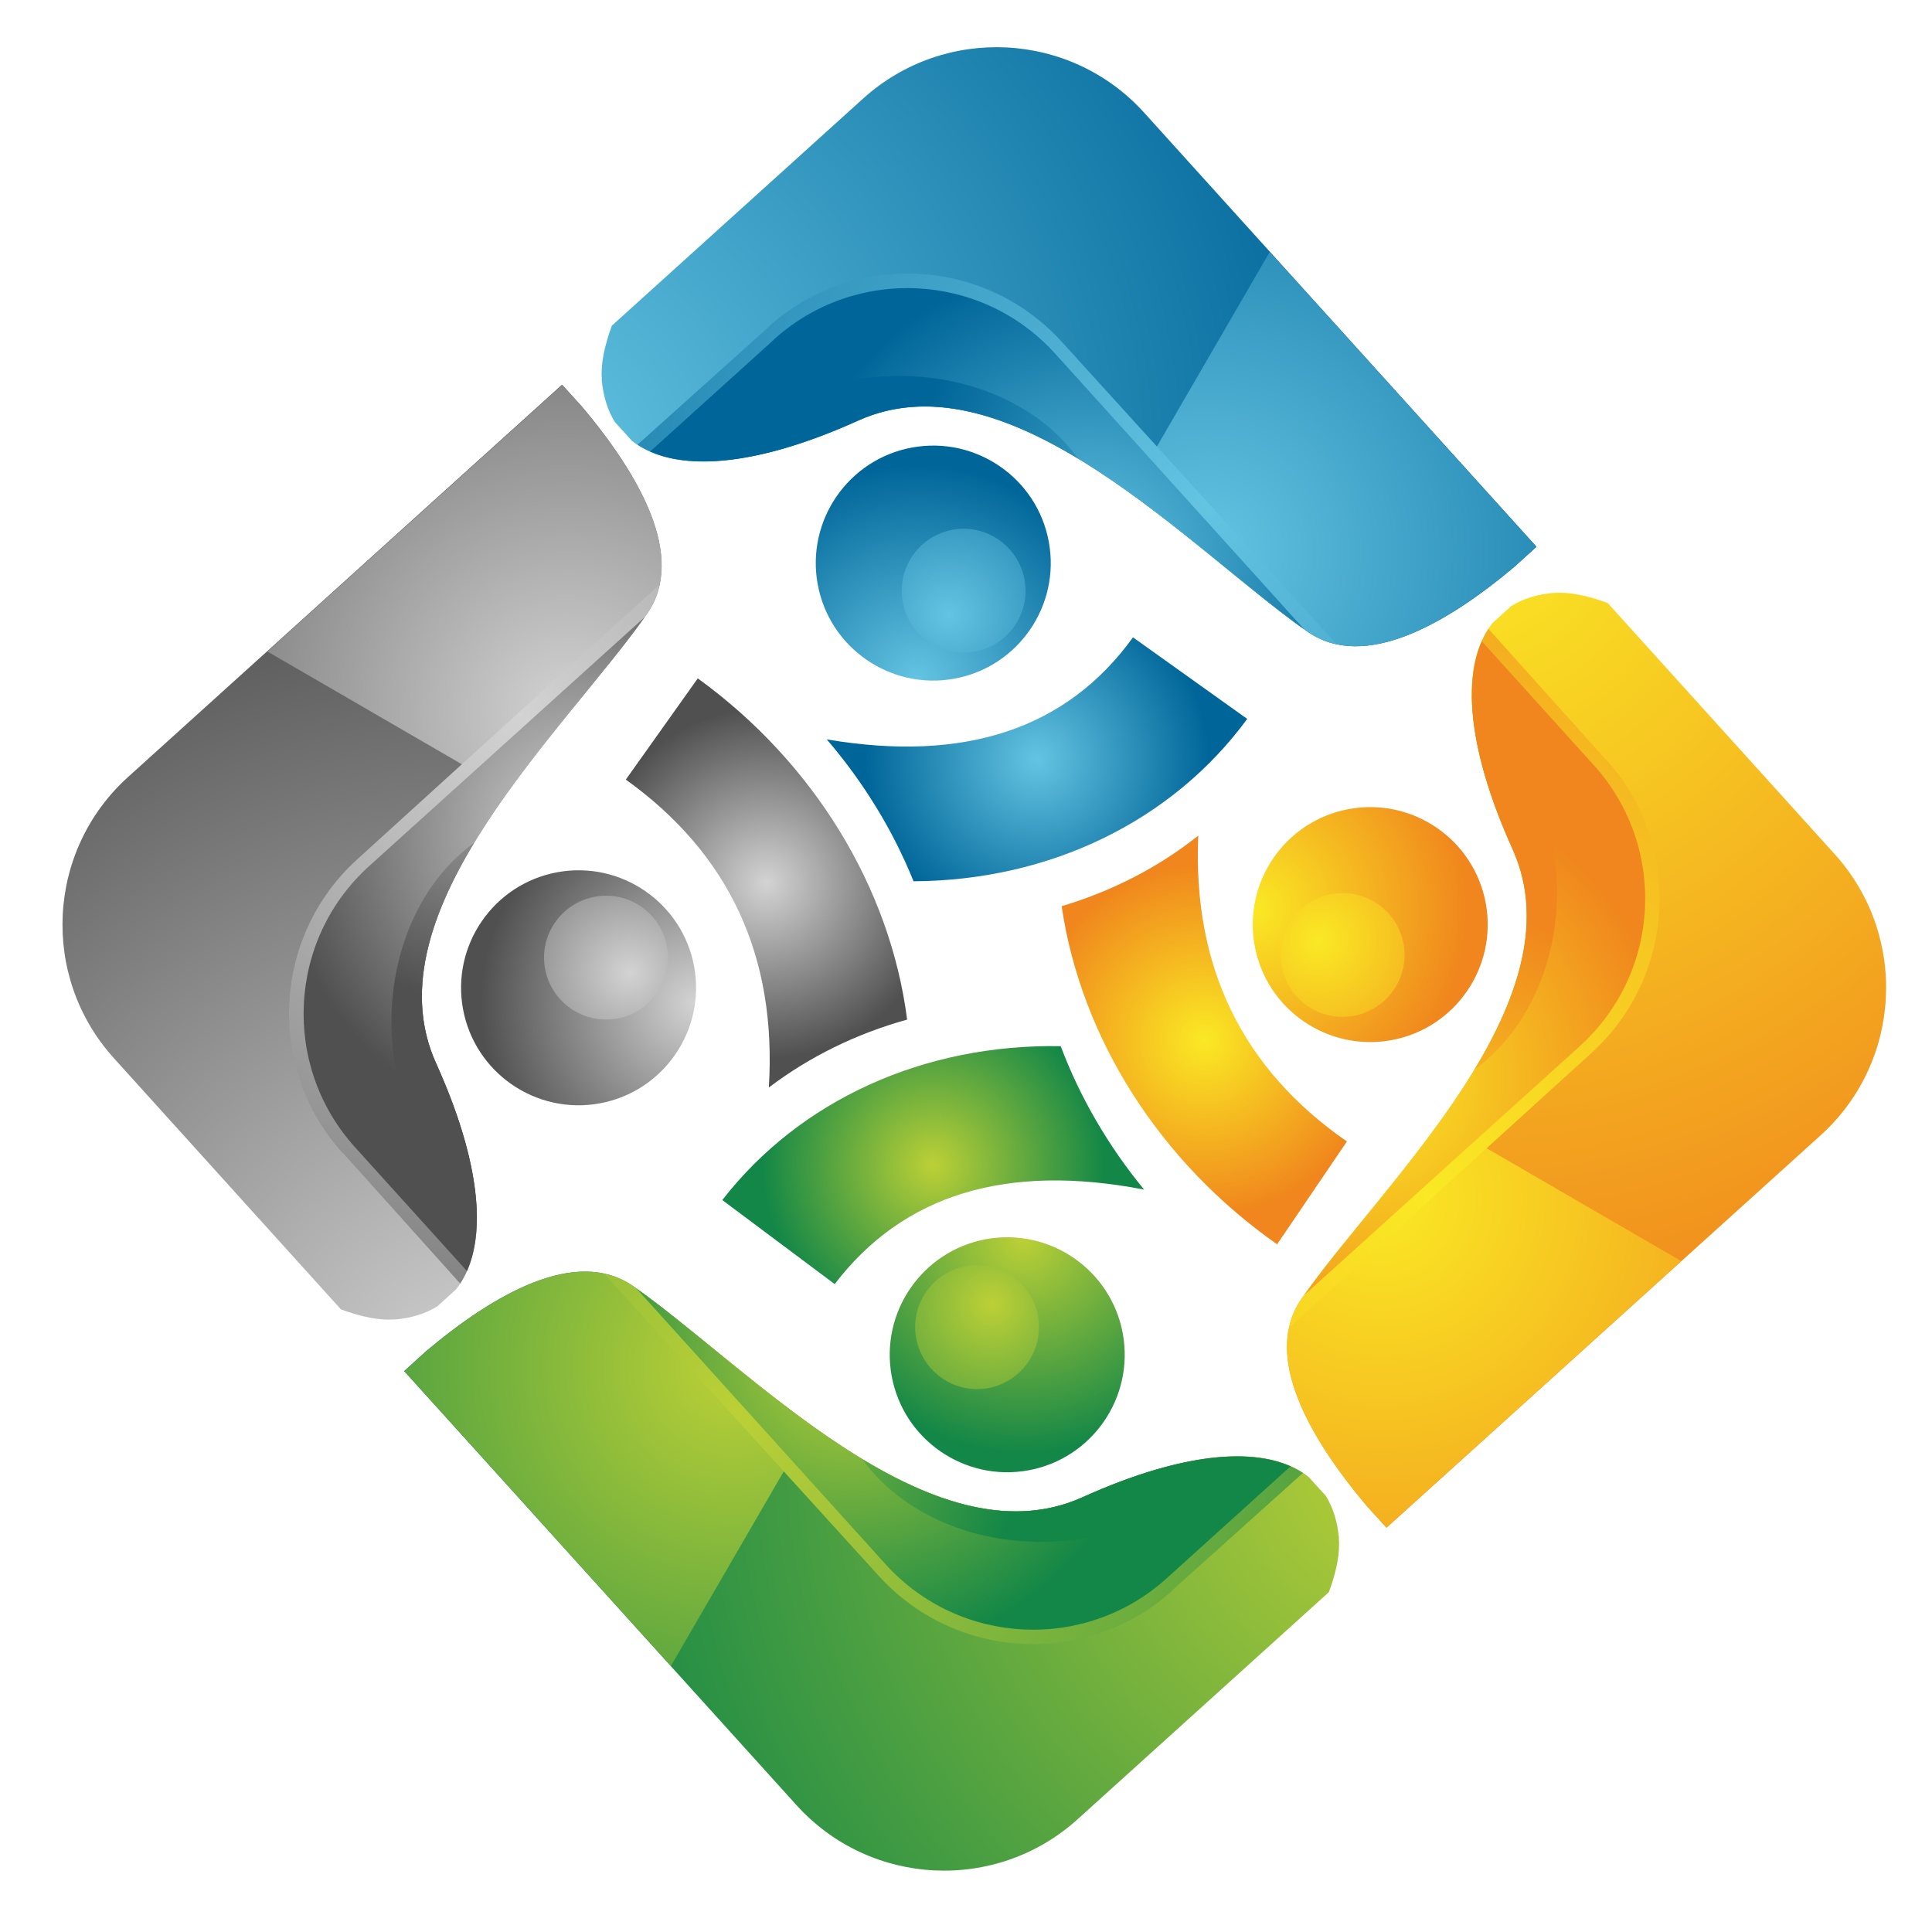 <?xml version="1.0" encoding="UTF-8"?>
<svg id="Calque_1" xmlns="http://www.w3.org/2000/svg" version="1.1" xmlns:serif="http://www.serif.com/" xmlns:xlink="http://www.w3.org/1999/xlink" viewBox="0 0 1024 1024">
  <!-- Generator: Adobe Illustrator 29.1.0, SVG Export Plug-In . SVG Version: 2.1.0 Build 142)  -->
  <defs>
    <style>
      .st0 {
        fill: url(#radial-gradient1);
      }

      .st0, .st1, .st2, .st3 {
        fill-rule: evenodd;
      }

      .st4 {
        fill: url(#radial-gradient20);
      }

      .st5 {
        fill: url(#radial-gradient30);
      }

      .st6 {
        fill: url(#radial-gradient28);
      }

      .st1 {
        fill: url(#radial-gradient3);
      }

      .st7 {
        fill: url(#radial-gradient10);
      }

      .st8 {
        fill: url(#radial-gradient24);
      }

      .st2 {
        fill: url(#radial-gradient2);
      }

      .st9 {
        fill: url(#radial-gradient11);
      }

      .st10 {
        fill: url(#radial-gradient21);
      }

      .st11 {
        fill: url(#radial-gradient19);
      }

      .st12 {
        fill: url(#radial-gradient22);
      }

      .st13 {
        fill: url(#radial-gradient5);
      }

      .st14 {
        fill: url(#radial-gradient31);
      }

      .st15 {
        fill: url(#radial-gradient26);
      }

      .st16 {
        fill: url(#radial-gradient7);
      }

      .st17 {
        fill: url(#radial-gradient18);
      }

      .st18 {
        fill: url(#radial-gradient14);
      }

      .st19 {
        fill: url(#radial-gradient13);
      }

      .st20 {
        fill: url(#radial-gradient27);
      }

      .st21 {
        fill: url(#radial-gradient8);
      }

      .st22 {
        fill: url(#radial-gradient12);
      }

      .st23 {
        fill: url(#radial-gradient25);
      }

      .st24 {
        fill: url(#radial-gradient23);
      }

      .st25 {
        fill: url(#radial-gradient17);
      }

      .st26 {
        fill: url(#radial-gradient6);
      }

      .st27 {
        fill: url(#radial-gradient15);
      }

      .st28 {
        fill: url(#radial-gradient4);
      }

      .st3 {
        fill: url(#radial-gradient);
      }

      .st29 {
        fill: url(#radial-gradient29);
      }

      .st30 {
        fill: url(#radial-gradient9);
      }

      .st31 {
        fill: url(#radial-gradient16);
      }
    </style>
    <radialGradient id="radial-gradient" cx="638.3" cy="551.3" fx="638.3" fy="551.3" r="93.4" gradientUnits="userSpaceOnUse">
      <stop offset="0" stop-color="#fae924"/>
      <stop offset="1" stop-color="#f0861d"/>
    </radialGradient>
    <radialGradient id="radial-gradient1" cx="494.7" cy="617.6" fx="494.7" fy="617.6" r="90.8" gradientUnits="userSpaceOnUse">
      <stop offset="0" stop-color="#bcd036"/>
      <stop offset="1" stop-color="#138747"/>
    </radialGradient>
    <radialGradient id="radial-gradient2" cx="406.2" cy="468" fx="406.2" fy="468" r="93" gradientUnits="userSpaceOnUse">
      <stop offset="0" stop-color="#d3d3d3"/>
      <stop offset="1" stop-color="#505050"/>
    </radialGradient>
    <radialGradient id="radial-gradient3" cx="549.6" cy="402.5" fx="549.6" fy="402.5" r="91.1" gradientUnits="userSpaceOnUse">
      <stop offset="0" stop-color="#64c4e2"/>
      <stop offset="1" stop-color="#069"/>
    </radialGradient>
    <radialGradient id="radial-gradient4" cx="-1161.3" cy="2853.1" fx="-1161.3" fy="2853.1" r="142.1" gradientTransform="translate(-140.7 3375.8) rotate(169.6)" gradientUnits="userSpaceOnUse">
      <stop offset="0" stop-color="#64c4e2"/>
      <stop offset=".8" stop-color="#069"/>
    </radialGradient>
    <radialGradient id="radial-gradient5" cx="1444.6" cy="480.1" fx="1444.6" fy="480.1" r="108.4" gradientTransform="translate(322.9 1837.7) rotate(-101.6)" xlink:href="#radial-gradient3"/>
    <radialGradient id="radial-gradient6" cx="-700.8" cy="2953.5" fx="-700.8" fy="2953.5" r="463.8" gradientTransform="translate(-571 3160.4) rotate(-177.1)" xlink:href="#radial-gradient3"/>
    <radialGradient id="radial-gradient7" cx="-1064.3" cy="2925.6" fx="-1064.3" fy="2925.6" r="301.1" gradientTransform="translate(-571 3160.4) rotate(-177.1)" xlink:href="#radial-gradient3"/>
    <radialGradient id="radial-gradient8" cx="-1062.8" cy="2950.7" fx="-1062.8" fy="2950.7" r="503.1" gradientTransform="translate(-571 3160.4) rotate(-177.1)" xlink:href="#radial-gradient3"/>
    <radialGradient id="radial-gradient9" cx="-1001.5" cy="2915" fx="-1001.5" fy="2915" r="160.9" gradientTransform="translate(-571 3160.4) rotate(-177.1)" xlink:href="#radial-gradient3"/>
    <radialGradient id="radial-gradient10" cx="-1089.9" cy="2939.3" fx="-1089.9" fy="2939.3" r="186.3" gradientTransform="translate(-571 3160.4) rotate(-177.1)" xlink:href="#radial-gradient3"/>
    <radialGradient id="radial-gradient11" cx="-1648.1" cy="1989.6" fx="-1648.1" fy="1989.6" r="142.1" gradientTransform="translate(-1589.8 -780.1) rotate(-100.4)" gradientUnits="userSpaceOnUse">
      <stop offset="0" stop-color="#fae924"/>
      <stop offset=".8" stop-color="#f0861d"/>
    </radialGradient>
    <radialGradient id="radial-gradient12" cx="571.3" cy="949.2" fx="571.3" fy="949.2" r="108.4" gradientTransform="translate(-51.7 -316.5) rotate(-11.6)" xlink:href="#radial-gradient"/>
    <radialGradient id="radial-gradient13" cx="-1373.2" cy="2225.2" fx="-1373.2" fy="2225.2" r="463.8" gradientTransform="translate(-1374.4 -1210.3) rotate(-87.1)" xlink:href="#radial-gradient"/>
    <radialGradient id="radial-gradient14" cx="-1736.6" cy="2197.3" fx="-1736.6" fy="2197.3" r="301.1" gradientTransform="translate(-1374.4 -1210.3) rotate(-87.1)" xlink:href="#radial-gradient"/>
    <radialGradient id="radial-gradient15" cx="-1735.2" cy="2222.3" fx="-1735.2" fy="2222.3" r="503.1" gradientTransform="translate(-1374.4 -1210.3) rotate(-87.1)" xlink:href="#radial-gradient"/>
    <radialGradient id="radial-gradient16" cx="-1673.9" cy="2186.7" fx="-1673.9" fy="2186.7" r="160.9" gradientTransform="translate(-1374.4 -1210.3) rotate(-87.1)" xlink:href="#radial-gradient"/>
    <radialGradient id="radial-gradient17" cx="-1762.3" cy="2210.9" fx="-1762.3" fy="2210.9" r="186.3" gradientTransform="translate(-1374.4 -1210.3) rotate(-87.1)" xlink:href="#radial-gradient"/>
    <radialGradient id="radial-gradient18" cx="-2019.9" cy="3338.8" fx="-2019.9" fy="3338.8" r="142.1" gradientTransform="translate(4016.8 1915.7) rotate(79.6)" gradientUnits="userSpaceOnUse">
      <stop offset="0" stop-color="#d3d3d3"/>
      <stop offset=".8" stop-color="#505050"/>
    </radialGradient>
    <radialGradient id="radial-gradient19" cx="1912.7" cy="1348.6" fx="1912.7" fy="1348.6" r="108.4" gradientTransform="translate(2478.7 1452.1) rotate(168.4)" xlink:href="#radial-gradient2"/>
    <radialGradient id="radial-gradient20" cx="-1424.6" cy="3623.8" fx="-1424.6" fy="3623.8" r="463.8" gradientTransform="translate(3801.4 2346) rotate(92.9)" xlink:href="#radial-gradient2"/>
    <radialGradient id="radial-gradient21" cx="-1788.1" cy="3595.9" fx="-1788.1" fy="3595.9" r="301.1" gradientTransform="translate(3801.4 2346) rotate(92.9)" xlink:href="#radial-gradient2"/>
    <radialGradient id="radial-gradient22" cx="-1786.6" cy="3620.9" fx="-1786.6" fy="3620.9" r="503.1" gradientTransform="translate(3801.4 2346) rotate(92.9)" xlink:href="#radial-gradient2"/>
    <radialGradient id="radial-gradient23" cx="-1725.4" cy="3585.3" fx="-1725.4" fy="3585.3" r="160.9" gradientTransform="translate(3801.4 2346) rotate(92.9)" xlink:href="#radial-gradient2"/>
    <radialGradient id="radial-gradient24" cx="-1813.7" cy="3609.5" fx="-1813.7" fy="3609.5" r="186.3" gradientTransform="translate(3801.4 2346) rotate(92.9)" xlink:href="#radial-gradient2"/>
    <radialGradient id="radial-gradient25" cx="-2504.7" cy="2486.9" fx="-2504.7" fy="2486.9" r="142.1" gradientTransform="translate(2556.7 -2241.8) rotate(-10.4)" gradientUnits="userSpaceOnUse">
      <stop offset="0" stop-color="#bcd036"/>
      <stop offset=".8" stop-color="#138747"/>
    </radialGradient>
    <radialGradient id="radial-gradient26" cx="1050.9" cy="1815.8" fx="1050.9" fy="1815.8" r="108.4" gradientTransform="translate(2093.1 -703.7) rotate(78.4)" xlink:href="#radial-gradient1"/>
    <radialGradient id="radial-gradient27" cx="-2092.4" cy="2906.2" fx="-2092.4" fy="2906.2" r="463.8" gradientTransform="translate(2987 -2026.4) rotate(2.9)" xlink:href="#radial-gradient1"/>
    <radialGradient id="radial-gradient28" cx="-2455.9" cy="2878.3" fx="-2455.9" fy="2878.3" r="301.1" gradientTransform="translate(2987 -2026.4) rotate(2.9)" xlink:href="#radial-gradient1"/>
    <radialGradient id="radial-gradient29" cx="-2454.4" cy="2903.4" fx="-2454.4" fy="2903.4" r="503.1" gradientTransform="translate(2987 -2026.4) rotate(2.9)" xlink:href="#radial-gradient1"/>
    <radialGradient id="radial-gradient30" cx="-2393.2" cy="2867.7" fx="-2393.2" fy="2867.7" r="160.9" gradientTransform="translate(2987 -2026.4) rotate(2.9)" xlink:href="#radial-gradient1"/>
    <radialGradient id="radial-gradient31" cx="-2481.5" cy="2892" fx="-2481.5" fy="2892" r="186.3" gradientTransform="translate(2987 -2026.4) rotate(2.9)" xlink:href="#radial-gradient1"/>
  </defs>
  <path class="st3" d="M676.9,659.5l37-54.5c-55.5-38.5-81.8-92.5-78.8-162.1-21.1,16.8-45.6,29.4-72.4,37.4,10.3,70.1,52.1,135.7,114.2,179.2"/>
  <path class="st0" d="M382.9,636.1l59.5,44.5c36.3-47.5,91-64.2,164-50.1-19-23.1-34-48.9-44.2-76-72.6-1.3-138.3,28.6-179.4,81.6"/>
  <path class="st2" d="M369.8,359.6l-38.1,53.6c54.9,39.4,80.1,93.8,75.8,163.2,21.5-16.3,46.3-28.5,73.3-36-9-70.1-49.6-136.4-110.9-180.8"/>
  <path class="st1" d="M661,381l-60.5-43.2c-35,48.5-89.1,66.5-162.3,54.1,19.5,22.7,35.1,48.2,46,75.2,72.4-.4,137.1-31.9,176.8-86"/>
  <g>
    <g>
      <path class="st28" d="M433.4,309.7c-6.2-33.8,16.2-66.3,50-72.5,33.8-6.2,66.3,16.2,72.5,50,6.2,33.8-16.2,66.3-50,72.5-33.8,6.2-66.3-16.2-72.5-50Z"/>
      <path class="st13" d="M478.5,319c-3.3-17.8,8.5-34.9,26.3-38.2,17.8-3.3,34.9,8.5,38.2,26.4,3.3,17.8-8.5,34.9-26.4,38.2-17.8,3.3-34.9-8.5-38.2-26.4Z"/>
      <path class="st26" d="M318.9,201.1c.8,8.8,3.1,16.3,7,22.6l9.1,10c21.5,17,63.2,14.8,119.8-10.7,81-36.6,178.4,70.4,238.4,111.9,30.1,20.8,73.6-4.3,109.5-34.5l11.7-10.6-207.9-230c-39.1-43.3-105.9-46.6-149.1-7.5l-133.1,120.3c-3.9,10.7-6,20.4-5.3,28.5Z"/>
      <path class="st16" d="M598.9,261.3c35.5,25.5,68.3,55.6,94.2,73.6,30.1,20.8,73.6-4.3,109.5-34.5l11.7-10.6-141.3-156.3-74.1,127.8Z"/>
      <path class="st21" d="M407.3,173.4l-69.4,62.3c22.3,14.6,62.7,11.5,116.8-12.9,81-36.6,178.4,70.4,238.4,111.9,4.7,3.3,9.7,5.3,15,6.4l-145.4-160c-40.8-44.9-110.4-48.4-155.4-7.9Z"/>
      <path class="st30" d="M410.2,180l-65.6,59.3c23.2,10.3,61.1,5.8,110.2-16.4,80.2-36.2,176.3,68.1,236.4,110.6l-131.9-146c-39.1-43.3-105.9-46.6-149.1-7.6Z"/>
      <path class="st7" d="M571.5,243.1c-23.8-32.9-71.1-50.6-121-41.4-32.1,5.9-59.1,21.8-77.3,42.7,21.7,0,49.1-6.9,81.5-21.5,37.2-16.8,77.9-3.3,116.8,20.2Z"/>
    </g>
    <g>
      <path class="st9" d="M715,428.8c33.8-6.2,66.3,16.2,72.5,50,6.2,33.8-16.2,66.3-50,72.5-33.8,6.2-66.3-16.2-72.5-50-6.2-33.8,16.2-66.3,50-72.5Z"/>
      <path class="st22" d="M705.7,473.9c17.8-3.3,34.9,8.5,38.2,26.3,3.3,17.8-8.5,34.9-26.4,38.2-17.8,3.3-34.9-8.5-38.2-26.4-3.3-17.8,8.5-34.9,26.4-38.2Z"/>
      <path class="st19" d="M823.6,314.2c-8.8.8-16.3,3.1-22.6,7l-10,9.1c-17,21.5-14.8,63.2,10.7,119.8,36.6,81-70.4,178.4-111.9,238.4-20.8,30.1,4.3,73.6,34.5,109.5l10.6,11.7,230-207.9c43.3-39.1,46.6-105.9,7.5-149.1l-120.3-133.1c-10.7-3.9-20.4-6-28.5-5.3Z"/>
      <path class="st18" d="M763.3,594.3c-25.5,35.5-55.6,68.3-73.6,94.2-20.8,30.1,4.3,73.6,34.5,109.5l10.6,11.7,156.3-141.3-127.8-74.1Z"/>
      <path class="st27" d="M851.2,402.7l-62.3-69.4c-14.6,22.3-11.5,62.7,12.9,116.8,36.6,81-70.4,178.4-111.9,238.4-3.3,4.7-5.3,9.7-6.4,15l160-145.4c44.9-40.8,48.4-110.4,7.9-155.4Z"/>
      <path class="st31" d="M844.7,405.5l-59.3-65.6c-10.3,23.2-5.8,61.1,16.4,110.2,36.2,80.2-68.1,176.3-110.6,236.4l146-131.9c43.3-39.1,46.6-105.9,7.5-149.1Z"/>
      <path class="st25" d="M781.5,566.9c32.9-23.8,50.6-71.1,41.4-121-5.9-32.1-21.8-59.1-42.7-77.3,0,21.7,6.9,49.1,21.5,81.5,16.8,37.2,3.3,77.9-20.2,116.8Z"/>
    </g>
    <g>
      <path class="st17" d="M317.9,584.8c-33.8,6.2-66.3-16.2-72.5-50-6.2-33.8,16.2-66.3,50-72.5,33.8-6.2,66.3,16.2,72.5,50,6.2,33.8-16.2,66.3-50,72.5Z"/>
      <path class="st11" d="M327.1,539.8c-17.8,3.3-34.9-8.5-38.2-26.3-3.3-17.8,8.5-34.9,26.4-38.2,17.8-3.3,34.9,8.5,38.2,26.4,3.3,17.8-8.5,34.9-26.4,38.2Z"/>
      <path class="st4" d="M209.2,699.4c8.8-.8,16.3-3.1,22.6-7l10-9.1c17-21.5,14.8-63.2-10.7-119.8-36.6-81,70.4-178.4,111.9-238.4,20.8-30.1-4.3-73.6-34.5-109.5l-10.6-11.7-230,207.9c-43.3,39.1-46.6,105.9-7.5,149.1l120.3,133.1c10.7,3.9,20.4,6,28.5,5.3Z"/>
      <path class="st10" d="M269.5,419.4c25.5-35.5,55.6-68.3,73.6-94.2,20.8-30.1-4.3-73.6-34.5-109.5l-10.6-11.7-156.3,141.3,127.8,74.1Z"/>
      <path class="st12" d="M181.6,610.9l62.3,69.4c14.6-22.3,11.5-62.7-12.9-116.8-36.6-81,70.4-178.4,111.9-238.4,3.3-4.7,5.3-9.7,6.4-15l-160,145.4c-44.9,40.8-48.4,110.4-7.9,155.4Z"/>
      <path class="st24" d="M188.2,608.1l59.3,65.6c10.3-23.2,5.8-61.1-16.4-110.2-36.2-80.2,68.1-176.3,110.6-236.4l-146,131.9c-43.3,39.1-46.6,105.9-7.5,149.1Z"/>
      <path class="st8" d="M251.3,446.7c-32.9,23.8-50.6,71.1-41.4,121,5.9,32.1,21.8,59.1,42.7,77.3,0-21.7-6.9-49.1-21.5-81.5-16.8-37.2-3.3-77.9,20.2-116.8Z"/>
    </g>
    <g>
      <path class="st23" d="M595.1,706.8c6.2,33.8-16.2,66.3-50,72.5-33.8,6.2-66.3-16.2-72.5-50-6.2-33.8,16.2-66.3,50-72.5,33.8-6.2,66.3,16.2,72.5,50Z"/>
      <path class="st15" d="M550.1,697.5c3.3,17.8-8.5,34.9-26.3,38.2-17.8,3.3-34.9-8.5-38.2-26.4-3.3-17.8,8.5-34.9,26.4-38.2,17.8-3.3,34.9,8.5,38.2,26.4Z"/>
      <path class="st20" d="M709.7,815.4c-.8-8.8-3.1-16.3-7-22.6l-9.1-10c-21.5-17-63.2-14.8-119.8,10.7-81,36.6-178.4-70.4-238.4-111.9-30.1-20.8-73.6,4.3-109.5,34.5l-11.7,10.6,207.9,230c39.1,43.3,105.9,46.6,149.1,7.5l133.1-120.3c4-10.7,6-20.4,5.3-28.5Z"/>
      <path class="st6" d="M429.7,755.2c-35.5-25.5-68.3-55.6-94.2-73.6-30.1-20.8-73.6,4.3-109.5,34.5l-11.7,10.6,141.3,156.3,74.1-127.8Z"/>
      <path class="st29" d="M621.2,843l69.4-62.3c-22.3-14.6-62.7-11.5-116.8,12.9-81,36.6-178.4-70.4-238.4-111.9-4.7-3.3-9.7-5.3-15-6.4l145.4,160c40.8,44.9,110.4,48.4,155.4,7.9Z"/>
      <path class="st5" d="M618.4,836.5l65.6-59.3c-23.2-10.3-61.1-5.8-110.2,16.4-80.2,36.2-176.3-68.1-236.4-110.6l131.9,146c39.1,43.3,105.9,46.6,149.1,7.5Z"/>
      <path class="st14" d="M457,773.4c23.8,32.9,71.1,50.6,121,41.4,32.1-5.9,59.1-21.8,77.3-42.7-21.7,0-49.1,6.9-81.5,21.5-37.2,16.8-77.9,3.3-116.8-20.2Z"/>
    </g>
  </g>
</svg>